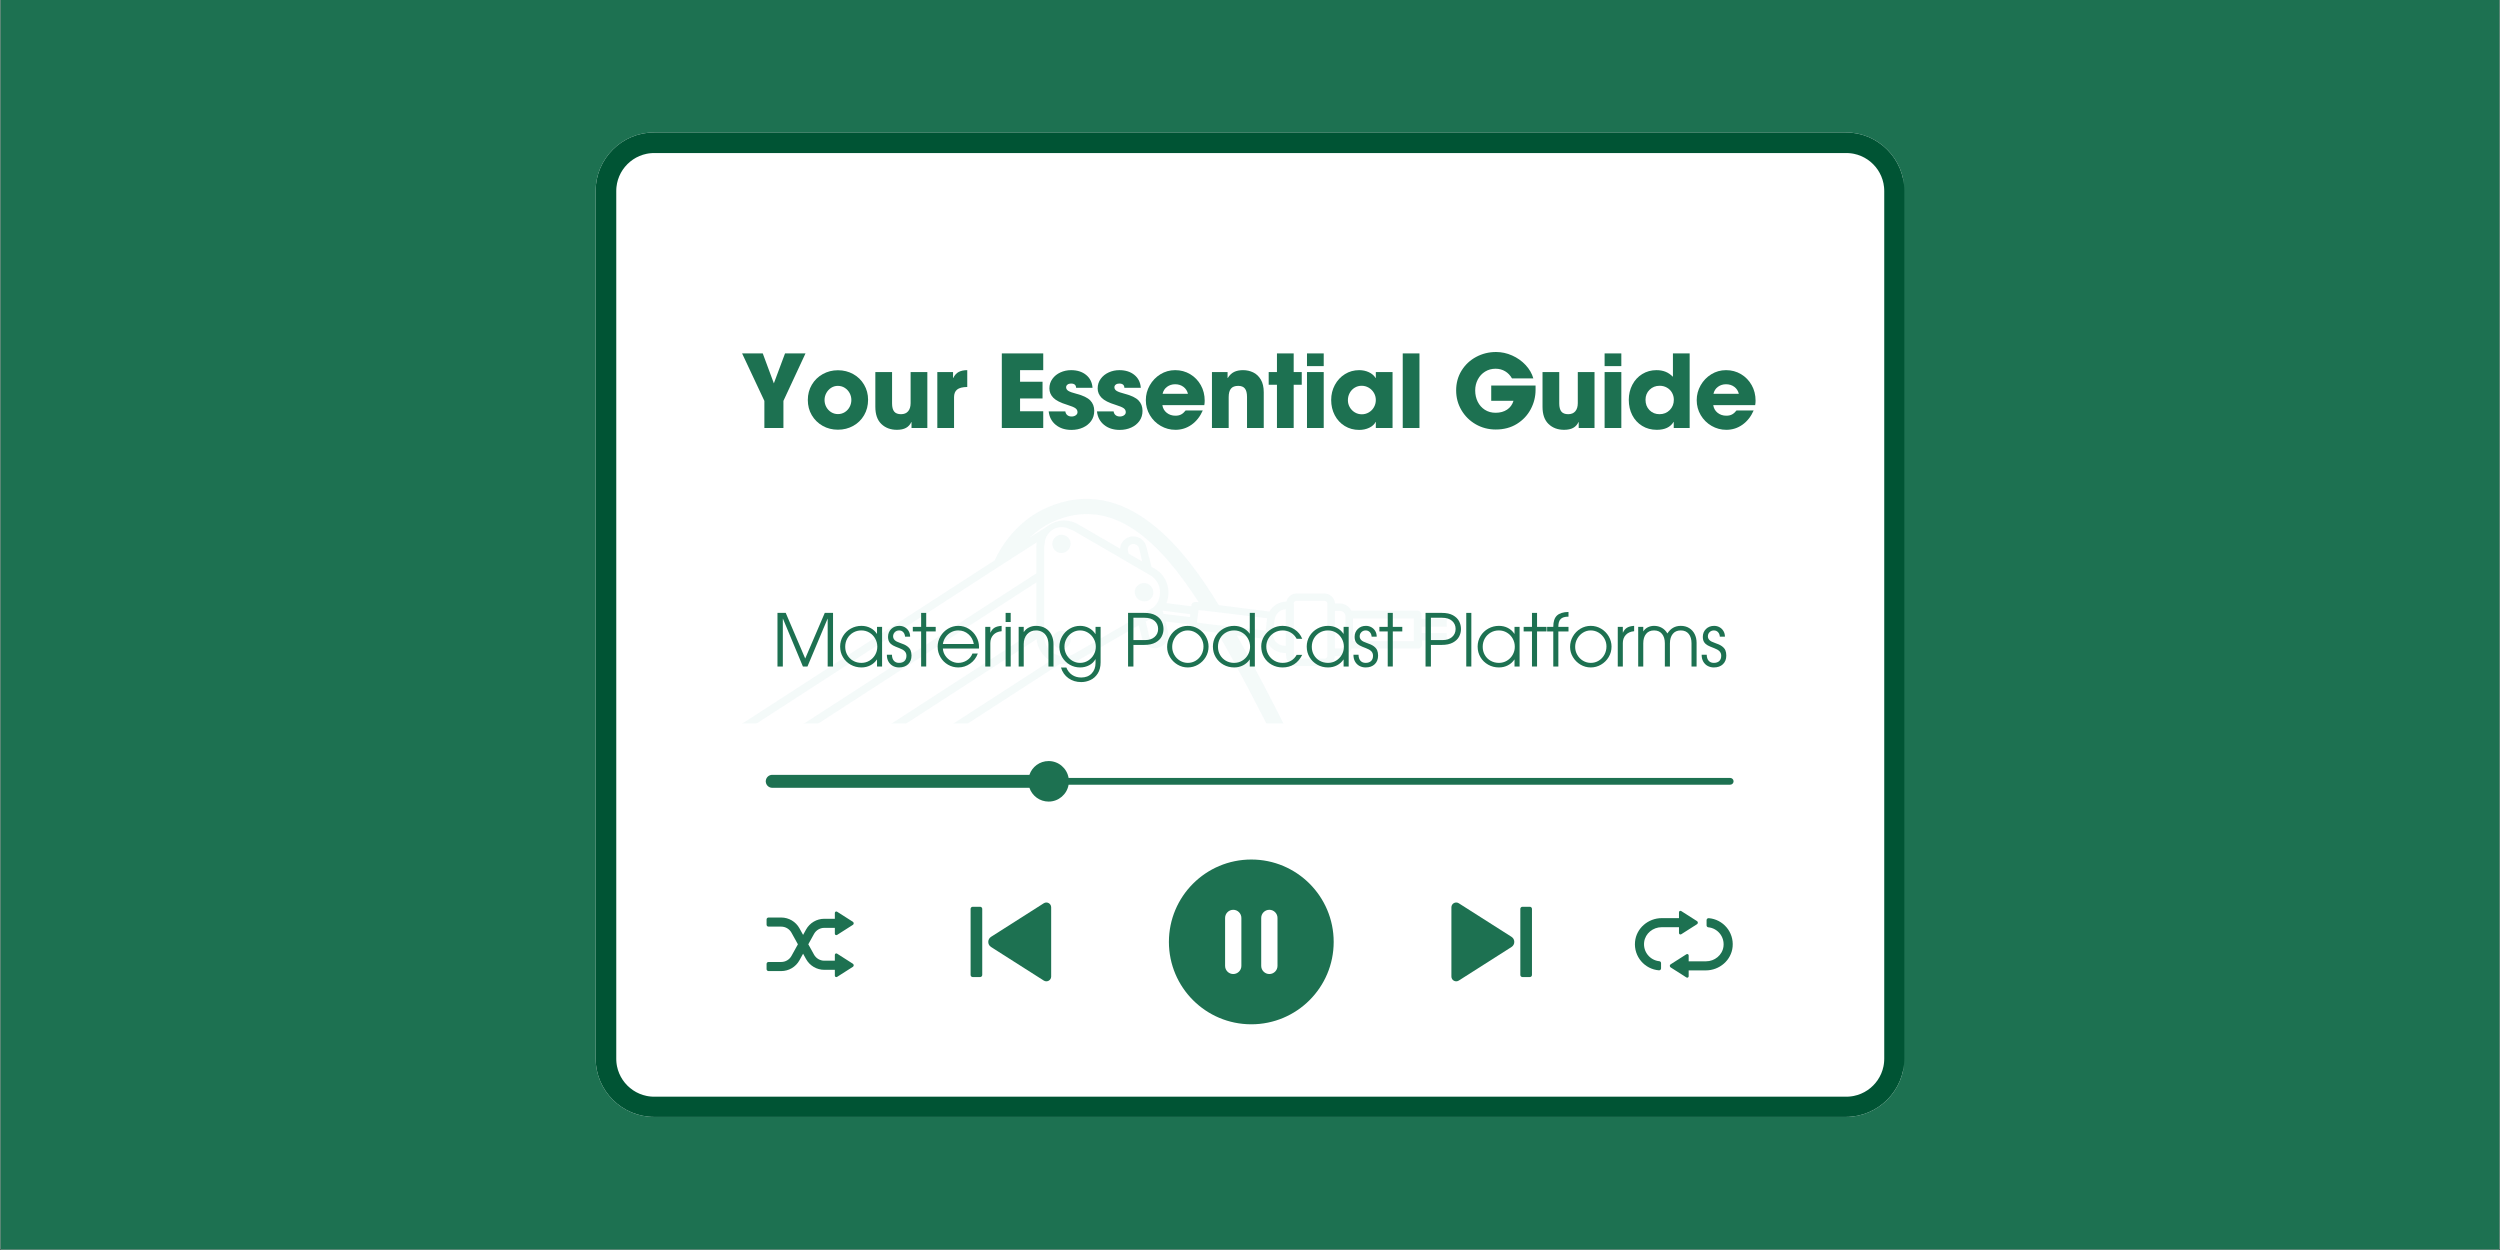 <?xml version="1.0" encoding="UTF-8"?>
<svg xmlns="http://www.w3.org/2000/svg" xmlns:xlink="http://www.w3.org/1999/xlink" width="6912" zoomAndPan="magnify" viewBox="0 0 5184 2592" height="3456" preserveAspectRatio="xMidYMid meet" version="1.0">
  <rect x="0" y="0" width="5184" height="2592" fill="#333333" stroke="none"/>
  <defs>
    <filter x="0%" y="0%" width="100%" height="100%" id="081fdcc941">
      <feColorMatrix values="0 0 0 0 1 0 0 0 0 1 0 0 0 0 1 0 0 0 1 0" color-interpolation-filters="sRGB"></feColorMatrix>
    </filter>
    <g></g>
    <clipPath id="da0495a27a">
      <path d="M 1235.129 274.605 L 3947 274.605 L 3947 2316.066 L 1235.129 2316.066 Z M 1235.129 274.605 " clip-rule="nonzero"></path>
    </clipPath>
    <clipPath id="c331b6220f">
      <path d="M 1356.582 274.605 L 3827.418 274.605 C 3894.492 274.605 3948.871 328.98 3948.871 396.059 L 3948.871 2194.613 C 3948.871 2261.688 3894.492 2316.066 3827.418 2316.066 L 1356.582 2316.066 C 1289.508 2316.066 1235.129 2261.688 1235.129 2194.613 L 1235.129 396.059 C 1235.129 328.98 1289.508 274.605 1356.582 274.605 Z M 1356.582 274.605 " clip-rule="nonzero"></path>
    </clipPath>
    <clipPath id="4d21eba3d9">
      <path d="M 1235.133 274.605 L 3949 274.605 L 3949 2316.066 L 1235.133 2316.066 Z M 1235.133 274.605 " clip-rule="nonzero"></path>
    </clipPath>
    <clipPath id="5f60149c65">
      <path d="M 1356.586 274.605 L 3827.406 274.605 C 3894.48 274.605 3948.859 328.98 3948.859 396.059 L 3948.859 2194.605 C 3948.859 2261.68 3894.48 2316.055 3827.406 2316.055 L 1356.586 2316.055 C 1289.508 2316.055 1235.133 2261.68 1235.133 2194.605 L 1235.133 396.059 C 1235.133 328.98 1289.508 274.605 1356.586 274.605 Z M 1356.586 274.605 " clip-rule="nonzero"></path>
    </clipPath>
    <mask id="ecd6ca16c4">
      <g filter="url(#081fdcc941)">
        <rect x="-518.4" width="6220.8" fill="#000000" y="-259.2" height="3110.4" fill-opacity="0.05"></rect>
      </g>
    </mask>
    <clipPath id="90242c8cc7">
      <path d="M 0.305 6.715 L 2312 6.715 L 2312 1449.906 L 0.305 1449.906 Z M 0.305 6.715 " clip-rule="nonzero"></path>
    </clipPath>
    <clipPath id="b5fa00d21f">
      <rect x="0" width="2319" y="0" height="1456"></rect>
    </clipPath>
    <clipPath id="1320745d37">
      <path d="M 1588.023 1578 L 3595 1578 L 3595 1663 L 1588.023 1663 Z M 1588.023 1578 " clip-rule="nonzero"></path>
    </clipPath>
  </defs>
  <path fill="#ffffff" d="M 1 0 L 5183 0 L 5183 2591 L 1 2591 Z M 1 0 " fill-opacity="1" fill-rule="nonzero"></path>
  <path fill="#1d7151" d="M 1 0 L 5183 0 L 5183 2591 L 1 2591 Z M 1 0 " fill-opacity="1" fill-rule="nonzero"></path>
  <g clip-path="url(#da0495a27a)">
    <g clip-path="url(#c331b6220f)">
      <path fill="#ffffff" d="M 1235.129 274.605 L 3946.445 274.605 L 3946.445 2316.066 L 1235.129 2316.066 Z M 1235.129 274.605 " fill-opacity="1" fill-rule="nonzero"></path>
    </g>
  </g>
  <g clip-path="url(#4d21eba3d9)">
    <g clip-path="url(#5f60149c65)">
      <path stroke-linecap="butt" transform="matrix(0.75, 0, 0, 0.75, 1235.132, 274.606)" fill="none" stroke-linejoin="miter" d="M 162.001 -0 L 3457.699 -0 C 3547.171 -0 3619.699 72.528 3619.699 162 L 3619.699 2560.987 C 3619.699 2650.454 3547.171 2722.982 3457.699 2722.982 L 162.001 2722.982 C 72.529 2722.982 0.001 2650.454 0.001 2560.987 L 0.001 162 C 0.001 72.528 72.529 -0 162.001 -0 Z M 162.001 -0 " stroke="#005434" stroke-width="114" stroke-opacity="1" stroke-miterlimit="4"></path>
    </g>
  </g>
  <g mask="url(#ecd6ca16c4)">
    <g transform="matrix(1, 0, 0, 1, 1283, 618)">
      <g clip-path="url(#b5fa00d21f)">
        <path fill="#148b89" d="M 922.016 491.359 C 920.809 491.359 919.602 490.758 918.395 490.758 C 913.566 490.758 909.344 492.566 905.723 495.586 C 901.496 499.207 899.082 504.035 899.082 510.07 C 899.082 520.332 907.531 528.781 917.793 528.781 C 920.809 528.781 923.223 528.176 925.641 526.969 C 931.07 524.555 935.297 519.727 936.504 513.691 C 937.105 512.484 937.105 511.277 937.105 509.465 C 937.105 501.016 931.07 493.172 922.016 491.359 Z M 922.016 491.359 " fill-opacity="1" fill-rule="nonzero"></path>
        <path fill="#148b89" d="M 1078.336 625.348 C 1079.543 625.949 1080.75 626.555 1081.957 627.156 C 1084.371 628.363 1086.785 628.969 1089.805 628.969 C 1092.219 628.969 1094.633 628.363 1097.047 627.762 C 1100.062 626.555 1102.477 624.141 1104.891 621.727 C 1107.305 618.707 1108.512 614.484 1108.512 610.258 C 1108.512 602.414 1103.684 595.773 1097.047 592.754 C 1094.633 591.547 1092.219 590.945 1089.199 590.945 C 1083.164 590.945 1077.73 593.961 1074.109 598.188 C 1071.695 601.207 1069.887 605.43 1069.887 609.656 C 1070.488 616.898 1073.508 622.328 1078.336 625.348 Z M 1078.336 625.348 " fill-opacity="1" fill-rule="nonzero"></path>
        <g clip-path="url(#90242c8cc7)">
          <path fill="#148b89" d="M 2304.137 665.18 L 2152.645 665.18 L 2152.645 423.16 L 2165.32 423.16 C 2169.547 423.16 2173.168 419.539 2173.168 415.312 L 2173.168 354.355 C 2174.375 304.863 2174.977 258.996 2176.184 213.125 C 2176.789 167.258 2177.996 121.387 2179.203 71.895 C 2179.805 47.754 2163.508 26.629 2139.367 21.199 C 2098.93 11.543 2058.492 6.715 2017.453 6.715 C 1977.617 6.715 1937.785 11.543 1899.156 21.199 C 1875.016 27.234 1858.719 47.754 1859.324 71.895 L 1864.754 354.355 L 1864.754 415.312 C 1864.754 419.539 1868.375 423.16 1872.602 423.16 L 1885.273 423.16 L 1885.273 665.18 L 1664.379 665.18 L 1664.379 656.129 C 1664.379 651.902 1660.758 648.281 1656.531 648.281 L 1518.922 648.281 C 1514.699 639.23 1505.043 633.191 1494.18 633.191 L 1485.125 633.191 C 1484.52 621.727 1474.863 612.672 1463.398 612.672 L 1405.457 612.672 C 1395.195 612.672 1386.746 619.914 1384.332 629.57 C 1369.848 629.57 1356.57 637.418 1349.328 650.094 L 1244.309 636.812 C 1180.336 531.797 1056.609 359.184 886.41 435.23 C 840.539 455.75 802.516 494.98 779.582 543.867 L 0.406 1047.828 L 0.406 1067.141 L 769.32 569.219 L 820.02 536.625 L 867.094 506.449 C 865.887 510.672 865.887 514.898 865.887 519.125 L 865.887 571.027 L 0.406 1130.516 L 0.406 1149.828 L 865.887 589.738 L 865.887 688.117 L 0.406 1248.207 L 0.406 1267.52 L 866.492 707.43 C 868.301 726.141 878.562 742.434 894.859 752.09 C 894.859 752.09 895.461 752.09 895.461 752.09 L 0.406 1330.891 L 0.406 1350.203 L 914.773 758.73 C 917.793 759.332 920.809 759.332 923.227 759.332 C 932.883 759.332 943.141 756.918 952.195 751.488 L 1078.336 678.457 L 1084.977 705.016 C 1087.992 717.688 1099.461 726.141 1112.133 726.141 C 1114.547 726.141 1116.359 726.141 1118.773 724.934 C 1126.016 723.121 1132.051 718.895 1135.672 712.258 C 1139.293 705.617 1140.5 698.375 1138.691 691.133 L 1133.863 670.613 L 1182.75 676.648 L 1182.75 678.457 C 1182.145 682.684 1185.164 686.91 1189.387 687.512 L 1241.895 694.152 C 1285.352 768.992 1325.789 848.055 1364.418 924.707 C 1410.891 1016.445 1458.57 1110.598 1512.887 1199.922 C 1589.539 1324.855 1684.297 1406.938 1787.5 1438.926 C 1811.645 1446.168 1835.18 1449.789 1858.117 1449.789 C 1885.277 1449.789 1910.625 1444.961 1933.559 1434.699 C 1984.859 1411.766 2022.281 1359.859 2032.539 1302.523 C 2043.406 1298.902 2050.648 1289.246 2050.648 1277.176 L 2050.648 1242.773 C 2062.113 1237.945 2069.961 1226.477 2069.961 1213.199 L 2069.961 1134.738 C 2069.961 1119.652 2059.098 1106.371 2044.613 1103.355 L 2044.613 1089.473 L 2079.012 1089.473 C 2083.238 1089.473 2086.859 1085.852 2086.859 1081.629 L 2086.859 1038.773 L 2098.328 1038.773 C 2117.641 1038.773 2135.145 1027.309 2143.594 1009.805 L 2158.078 979.023 C 2158.078 979.023 2158.078 979.023 2158.078 978.422 C 2158.078 977.816 2158.68 977.215 2158.68 977.215 C 2158.68 976.609 2158.68 976.008 2158.68 976.008 L 2158.68 974.801 L 2152.645 908.41 L 2152.645 711.652 L 2304.137 711.652 C 2308.359 711.652 2311.98 708.031 2311.98 703.809 L 2311.98 674.234 C 2311.98 668.801 2308.359 665.18 2304.137 665.18 Z M 1881.051 407.469 L 1881.051 362.805 L 2156.871 362.805 L 2156.871 407.469 Z M 2136.352 423.16 L 2136.352 665.18 L 1902.176 665.18 L 1902.176 423.16 Z M 1522.543 664.578 L 1648.688 664.578 L 1648.688 711.652 L 1522.543 711.652 Z M 1485.125 648.887 L 1495.387 648.887 C 1502.023 648.887 1506.852 653.715 1506.852 660.352 L 1506.852 715.273 C 1506.852 721.914 1501.422 726.742 1495.387 726.742 L 1485.125 726.742 Z M 1399.422 633.797 C 1399.422 632.59 1400.023 631.383 1400.629 630.176 C 1401.836 628.969 1403.043 627.762 1405.457 627.762 L 1463.398 627.762 C 1466.414 627.762 1469.434 630.176 1469.434 633.797 L 1469.434 741.832 C 1469.434 744.848 1467.02 747.867 1463.398 747.867 L 1405.457 747.867 C 1402.438 747.867 1400.023 745.453 1400.023 741.832 L 1400.023 633.797 Z M 1356.57 692.945 L 1360.191 666.387 C 1362 654.316 1371.66 645.867 1383.125 645.266 L 1383.125 721.312 L 1377.695 720.707 C 1371.055 720.105 1365.02 716.48 1361.398 711.652 C 1357.777 706.223 1355.965 699.582 1356.57 692.945 Z M 1088.598 654.316 L 1074.109 662.766 L 1071.695 663.973 L 962.457 727.348 L 944.348 737.605 C 938.312 741.227 932.277 743.039 925.641 743.039 C 920.809 743.039 915.98 743.039 911.758 741.227 C 908.738 740.02 905.723 738.812 903.309 737.605 C 893.652 732.176 887.012 723.727 883.996 713.465 C 882.789 709.844 882.184 705.617 882.184 701.996 L 882.184 518.52 C 882.184 514.898 882.789 511.277 883.391 507.656 C 883.996 502.223 885.203 496.793 888.219 492.566 C 893.047 484.117 901.496 477.477 911.758 475.668 C 913.566 475.062 915.98 475.062 918.395 475.062 C 923.828 475.062 929.262 476.27 933.484 478.688 C 937.105 479.895 940.727 481.102 943.746 482.91 L 1042.727 540.246 L 1062.039 551.715 L 1090.406 568.012 L 1101.875 574.648 C 1104.891 576.461 1107.91 578.27 1109.719 580.684 C 1112.738 583.703 1115.152 586.719 1116.961 589.738 C 1120.582 595.773 1122.395 603.016 1122.395 610.258 C 1122.395 614.484 1121.789 618.707 1120.582 622.934 C 1119.98 625.348 1118.773 628.363 1117.566 630.777 C 1115.152 634.398 1112.738 638.02 1109.117 641.039 C 1107.305 642.246 1105.496 644.059 1103.684 644.66 C 1103.082 645.266 1102.477 645.266 1101.875 645.867 L 1094.027 650.094 Z M 1057.211 515.5 C 1059.023 513.086 1061.438 510.672 1064.453 510.07 C 1065.059 510.07 1066.266 510.07 1067.473 510.07 C 1072.902 510.07 1077.73 513.691 1078.938 519.125 L 1085.578 546.281 L 1057.211 529.988 L 1056.004 525.16 C 1055.402 521.539 1055.402 518.52 1057.211 515.5 Z M 1121.789 705.016 C 1119.98 707.43 1117.566 709.844 1114.547 710.445 C 1107.91 712.258 1101.875 708.031 1100.062 701.996 L 1092.82 670.613 L 1098.855 666.992 L 1116.961 669.406 L 1123.602 695.961 C 1124.207 698.98 1123.602 701.996 1121.789 705.016 Z M 1184.559 661.559 L 1129.637 654.922 L 1127.828 648.281 L 1185.164 655.523 Z M 1190.594 631.984 C 1188.785 633.191 1187.578 635.004 1187.578 637.418 L 1187.578 639.23 L 1135.672 632.59 C 1138.691 625.949 1139.898 618.105 1139.898 610.258 C 1139.898 589.738 1129.035 571.027 1110.926 560.77 L 1104.891 557.75 L 1094.027 515.5 C 1090.406 500.414 1075.316 491.359 1060.23 494.98 C 1052.988 496.793 1046.953 501.621 1043.328 507.656 C 1040.914 511.277 1039.707 515.5 1039.707 519.727 L 952.195 469.027 C 935.297 459.371 915.98 458.77 898.48 467.219 C 897.875 467.219 897.273 467.82 897.273 467.82 C 896.668 468.426 895.461 468.426 894.859 469.027 C 891.84 470.84 889.426 472.648 887.012 474.461 L 852.008 496.793 C 866.492 483.516 882.184 472.047 899.688 464.199 C 1025.223 407.469 1122.996 507.656 1202.664 630.777 L 1196.027 630.176 C 1194.215 630.176 1191.801 630.777 1190.594 631.984 Z M 1231.637 677.25 L 1199.043 673.027 L 1199.043 671.82 C 1199.043 671.82 1199.043 671.82 1199.043 671.215 L 1202.062 648.887 C 1202.062 648.281 1202.062 648.281 1202.062 647.68 L 1202.062 647.074 L 1214.133 648.281 L 1255.176 653.109 L 1344.5 663.973 L 1341.48 689.926 L 1272.074 681.477 Z M 1920.281 1405.73 C 1885.277 1421.422 1841.82 1422.629 1797.156 1408.75 C 1676.449 1371.328 1590.746 1265.707 1540.047 1183.625 C 1486.332 1095.508 1438.652 1001.961 1392.781 910.824 C 1357.777 840.812 1320.961 768.992 1281.73 699.582 L 1342.086 706.824 C 1343.293 711.652 1345.707 716.48 1349.328 720.707 C 1355.965 729.156 1365.625 734.59 1376.488 735.797 L 1383.73 736.398 L 1383.73 741.227 C 1383.73 753.297 1393.387 762.957 1405.457 762.957 L 1463.398 762.957 C 1474.863 762.957 1484.523 753.902 1485.125 742.434 L 1495.387 742.434 C 1506.25 742.434 1515.906 736.398 1520.129 726.742 L 1657.738 726.742 C 1661.965 726.742 1665.586 723.121 1665.586 718.898 L 1665.586 709.844 L 1886.484 709.844 L 1886.484 907.805 L 1880.445 973.594 C 1880.445 974.195 1880.445 974.801 1880.445 975.402 C 1880.445 976.609 1880.445 977.816 1881.051 978.422 L 1881.656 979.629 L 1895.535 1009.805 C 1903.383 1027.309 1921.488 1038.773 1940.801 1038.773 L 1952.27 1038.773 L 1952.27 1082.23 C 1952.27 1086.457 1955.891 1090.078 1960.113 1090.078 L 1994.516 1090.078 L 1994.516 1103.957 C 1980.031 1106.977 1969.168 1120.254 1969.168 1135.344 L 1969.168 1213.805 C 1969.168 1227.082 1977.016 1237.945 1988.48 1243.379 L 1988.48 1277.777 C 1988.48 1287.438 1993.914 1295.887 2001.156 1300.715 C 1990.895 1346.582 1960.719 1387.625 1920.281 1405.73 Z M 2034.352 1277.777 C 2034.352 1283.816 2029.523 1288.039 2024.09 1288.039 L 2013.227 1288.039 C 2007.797 1288.039 2002.965 1283.211 2002.965 1277.777 L 2002.965 1246.395 L 2034.352 1246.395 Z M 2053.664 1135.945 L 2053.664 1214.406 C 2053.664 1223.461 2046.422 1230.703 2037.367 1230.703 L 2000.551 1230.703 C 1991.5 1230.703 1984.258 1223.461 1984.258 1214.406 L 1984.258 1135.945 C 1984.258 1126.895 1991.5 1119.652 2000.551 1119.652 L 2037.367 1119.652 C 2046.422 1119.648 2053.664 1126.895 2053.664 1135.945 Z M 2009.605 1103.957 L 2009.605 1090.68 L 2028.316 1090.68 L 2028.316 1103.957 Z M 2071.168 1074.383 L 1967.355 1074.383 L 1967.355 1038.773 L 2071.168 1038.773 Z M 2129.109 1003.168 C 2123.676 1015.238 2111.605 1022.48 2098.93 1022.48 L 1940.199 1022.48 C 1926.922 1022.48 1914.848 1014.633 1909.418 1003.168 L 1900.363 983.852 L 2138.16 983.852 Z M 1896.742 967.559 L 1901.57 916.254 L 2136.953 916.254 L 2141.781 967.559 Z M 1902.176 900.562 L 1902.176 711.051 L 2136.352 711.051 L 2136.352 900.562 Z M 2295.688 694.754 L 1664.98 694.754 L 1664.98 681.477 L 2295.688 681.477 Z M 2295.688 694.754 " fill-opacity="1" fill-rule="nonzero"></path>
        </g>
        <path fill="#148b89" d="M 926.242 691.738 C 923.828 690.531 921.414 689.926 918.395 689.926 C 908.137 689.926 899.688 698.375 899.688 708.637 C 899.688 718.895 908.137 727.348 918.395 727.348 C 928.656 727.348 937.105 718.895 937.105 708.637 C 937.105 701.395 932.883 694.754 926.242 691.738 Z M 926.242 691.738 " fill-opacity="1" fill-rule="nonzero"></path>
      </g>
    </g>
  </g>
  <g clip-path="url(#1320745d37)">
    <path fill="#1d7151" d="M 3587.668 1613.113 L 2215.832 1613.113 C 2212.48 1593.258 2195.219 1578.117 2174.418 1578.117 C 2155.879 1578.117 2140.219 1590.098 2134.605 1606.699 L 1601.277 1606.699 C 1594.344 1606.699 1588.684 1611.984 1587.977 1618.727 C 1587.883 1619.199 1587.836 1619.672 1587.836 1620.145 C 1587.836 1620.613 1587.883 1621.086 1587.977 1621.559 C 1588.684 1628.305 1594.344 1633.586 1601.277 1633.586 L 2134.605 1633.586 C 2140.219 1650.188 2155.926 1662.172 2174.418 1662.172 C 2195.219 1662.172 2212.48 1647.027 2215.832 1627.172 L 3587.668 1627.172 C 3591.586 1627.172 3594.746 1624.012 3594.746 1620.098 C 3594.746 1616.324 3591.586 1613.113 3587.668 1613.113 Z M 3587.668 1613.113 " fill-opacity="1" fill-rule="nonzero"></path>
  </g>
  <path fill="#1d7151" d="M 2055.082 1963.715 L 2164.371 2033.289 C 2171.02 2037.535 2179.699 2032.77 2179.699 2024.895 L 2179.699 1881.406 C 2179.699 1873.531 2171.02 1868.766 2164.371 1873.012 L 2055.082 1942.586 C 2047.348 1947.488 2047.348 1958.809 2055.082 1963.715 Z M 2055.082 1963.715 " fill-opacity="1" fill-rule="nonzero"></path>
  <path fill="#1d7151" d="M 2032.395 2026.023 L 2017.016 2026.023 C 2014.613 2026.023 2012.629 2024.043 2012.629 2021.637 L 2012.629 1884.66 C 2012.629 1882.258 2014.613 1880.277 2017.016 1880.277 L 2032.395 1880.277 C 2034.801 1880.277 2036.781 1882.258 2036.781 1884.66 L 2036.781 2021.637 C 2036.781 2024.043 2034.801 2026.023 2032.395 2026.023 Z M 2032.395 2026.023 " fill-opacity="1" fill-rule="nonzero"></path>
  <path fill="#1d7151" d="M 3134.242 1942.586 L 3024.953 1873.012 C 3018.301 1868.766 3009.625 1873.531 3009.625 1881.406 L 3009.625 2024.895 C 3009.625 2032.77 3018.301 2037.535 3024.953 2033.289 L 3134.242 1963.715 C 3141.977 1958.809 3141.977 1947.488 3134.242 1942.586 Z M 3134.242 1942.586 " fill-opacity="1" fill-rule="nonzero"></path>
  <path fill="#1d7151" d="M 3156.93 1880.277 L 3172.309 1880.277 C 3174.711 1880.277 3176.691 1882.258 3176.691 1884.66 L 3176.691 2021.637 C 3176.691 2024.043 3174.711 2026.023 3172.309 2026.023 L 3156.93 2026.023 C 3154.523 2026.023 3152.543 2024.043 3152.543 2021.637 L 3152.543 1884.66 C 3152.543 1882.258 3154.523 1880.277 3156.93 1880.277 Z M 3156.93 1880.277 " fill-opacity="1" fill-rule="nonzero"></path>
  <path fill="#1d7151" d="M 2594.684 1782.309 C 2500.301 1782.309 2423.844 1858.812 2423.844 1953.148 C 2423.844 2047.535 2500.348 2123.992 2594.684 2123.992 C 2689.07 2123.992 2765.527 2047.488 2765.527 1953.148 C 2765.527 1858.812 2689.023 1782.309 2594.684 1782.309 Z M 2574.121 2002.867 C 2574.121 2012.156 2566.527 2019.75 2557.234 2019.75 C 2547.941 2019.75 2540.348 2012.156 2540.348 2002.867 L 2540.348 1903.434 C 2540.348 1894.145 2547.941 1886.551 2557.234 1886.551 C 2566.527 1886.551 2574.121 1894.145 2574.121 1903.434 Z M 2649.023 2002.867 C 2649.023 2012.156 2641.43 2019.75 2632.137 2019.75 C 2622.844 2019.75 2615.25 2012.156 2615.25 2002.867 L 2615.25 1903.434 C 2615.25 1894.145 2622.797 1886.551 2632.137 1886.551 C 2641.43 1886.551 2649.023 1894.145 2649.023 1903.434 Z M 2649.023 2002.867 " fill-opacity="1" fill-rule="nonzero"></path>
  <path fill="#1d7151" d="M 3445.645 1922.633 L 3481.539 1922.633 L 3481.539 1934.754 C 3481.539 1937.113 3484.137 1938.527 3486.164 1937.301 L 3518.945 1916.406 C 3521.258 1914.945 3521.258 1911.547 3518.945 1910.039 L 3486.164 1889.145 C 3484.184 1887.871 3481.539 1889.285 3481.539 1891.691 L 3481.539 1903.812 L 3445.977 1903.812 C 3417.77 1903.812 3393.055 1924.707 3390.41 1952.82 C 3387.535 1983.527 3410.41 2009.707 3439.938 2012.062 C 3442.297 2012.254 3444.371 2010.461 3444.371 2008.055 L 3444.371 1997.16 C 3444.371 1995.176 3442.91 1993.387 3440.93 1993.195 C 3421.543 1991.309 3406.73 1973.715 3409.328 1953.34 C 3411.637 1935.508 3427.676 1922.633 3445.645 1922.633 Z M 3445.645 1922.633 " fill-opacity="1" fill-rule="nonzero"></path>
  <path fill="#1d7151" d="M 3538.758 1907.965 L 3538.758 1918.859 C 3538.758 1920.84 3540.219 1922.633 3542.199 1922.82 C 3561.586 1924.707 3576.395 1942.301 3573.801 1962.68 C 3571.539 1980.508 3555.5 1993.383 3537.531 1993.383 L 3501.633 1993.383 L 3501.633 1981.262 C 3501.633 1978.902 3499.039 1977.488 3497.012 1978.715 L 3464.23 1999.609 C 3461.918 2001.074 3461.918 2004.469 3464.23 2005.98 L 3497.012 2026.875 C 3498.992 2028.148 3501.633 2026.734 3501.633 2024.328 L 3501.633 2012.203 L 3537.199 2012.203 C 3565.406 2012.203 3590.121 1991.309 3592.762 1963.195 C 3595.641 1932.492 3572.766 1906.312 3543.238 1903.906 C 3540.832 1903.766 3538.758 1905.559 3538.758 1907.965 Z M 3538.758 1907.965 " fill-opacity="1" fill-rule="nonzero"></path>
  <path fill="#1d7151" d="M 1735.754 1977.441 C 1733.773 1976.168 1731.133 1977.582 1731.133 1979.988 L 1731.133 1992.109 L 1709.246 1992.109 C 1700.426 1992.109 1692.266 1987.301 1687.973 1979.566 L 1676.086 1958.055 L 1687.973 1936.547 C 1692.266 1928.812 1700.379 1924 1709.246 1924 L 1731.133 1924 L 1731.133 1936.121 C 1731.133 1938.48 1733.727 1939.895 1735.754 1938.668 L 1768.535 1917.773 C 1770.848 1916.312 1770.848 1912.918 1768.535 1911.406 L 1735.754 1890.512 C 1733.773 1889.238 1731.133 1890.652 1731.133 1893.059 L 1731.133 1905.18 L 1709.246 1905.18 C 1693.539 1905.18 1679.059 1913.719 1671.465 1927.445 L 1665.285 1938.621 L 1657.691 1924.848 C 1650.098 1911.125 1635.617 1902.586 1619.91 1902.586 L 1593.59 1902.586 C 1591.371 1902.586 1589.578 1904.379 1589.578 1906.594 L 1589.578 1917.445 C 1589.578 1919.66 1591.371 1921.453 1593.59 1921.453 L 1619.91 1921.453 C 1628.73 1921.453 1636.891 1926.266 1641.18 1934 L 1654.531 1958.102 L 1641.18 1982.207 C 1636.891 1989.941 1628.777 1994.754 1619.91 1994.754 L 1593.59 1994.754 C 1591.371 1994.754 1589.578 1996.547 1589.578 1998.762 L 1589.578 2009.609 C 1589.578 2011.828 1591.371 2013.621 1593.59 2013.621 L 1619.91 2013.621 C 1635.617 2013.621 1650.098 2005.082 1657.691 1991.355 L 1665.285 1977.582 L 1671.465 1988.762 C 1679.059 2002.488 1693.539 2011.027 1709.246 2011.027 L 1731.133 2011.027 L 1731.133 2023.148 C 1731.133 2025.508 1733.727 2026.922 1735.754 2025.695 L 1768.535 2004.801 C 1770.848 2003.336 1770.848 1999.941 1768.535 1998.434 Z M 1735.754 1977.441 " fill-opacity="1" fill-rule="nonzero"></path>
  <g fill="#1d7151" fill-opacity="1">
    <g transform="translate(1536.945, 887.493)">
      <g>
        <path d="M 1.875 -154.656 L 44.719 -154.656 L 67.719 -92.578 L 90.906 -154.656 L 133.328 -154.656 L 87.562 -56.219 L 87.562 0 L 48.062 0 L 48.062 -56.219 Z M 1.875 -154.656 "></path>
      </g>
    </g>
  </g>
  <g fill="#1d7151" fill-opacity="1">
    <g transform="translate(1667.977, 887.493)">
      <g>
        <path d="M 69.594 3.547 C 57.883 3.547 47.289 0.863 37.812 -4.5 C 28.344 -9.863 20.859 -17.211 15.359 -26.547 C 9.859 -35.879 7.109 -46.395 7.109 -58.094 C 7.109 -69.801 9.895 -80.352 15.469 -89.75 C 21.039 -99.156 28.598 -106.504 38.141 -111.797 C 47.68 -117.098 58.164 -119.75 69.594 -119.75 C 81.156 -119.75 91.707 -117.098 101.25 -111.797 C 110.789 -106.504 118.312 -99.156 123.812 -89.75 C 129.32 -80.352 132.078 -69.941 132.078 -58.516 C 132.078 -46.672 129.32 -36.008 123.812 -26.531 C 118.312 -17.062 110.789 -9.68 101.25 -4.391 C 91.707 0.898 81.156 3.547 69.594 3.547 Z M 97.391 -58.094 C 97.391 -63.25 96.172 -68.055 93.734 -72.516 C 91.297 -76.973 87.953 -80.562 83.703 -83.281 C 79.453 -86 74.68 -87.359 69.391 -87.359 C 64.367 -87.359 59.77 -86.035 55.594 -83.391 C 51.414 -80.742 48.07 -77.156 45.562 -72.625 C 43.051 -68.094 41.797 -63.25 41.797 -58.094 C 41.797 -52.801 43.016 -47.926 45.453 -43.469 C 47.891 -39.008 51.234 -35.457 55.484 -32.812 C 59.734 -30.164 64.438 -28.844 69.594 -28.844 C 74.883 -28.844 79.656 -30.195 83.906 -32.906 C 88.156 -35.625 91.461 -39.211 93.828 -43.672 C 96.203 -48.129 97.391 -52.938 97.391 -58.094 Z M 97.391 -58.094 "></path>
      </g>
    </g>
  </g>
  <g fill="#1d7151" fill-opacity="1">
    <g transform="translate(1802.979, 887.493)">
      <g>
        <path d="M 86.734 -12.328 C 84.223 -6.898 80.531 -2.859 75.656 -0.203 C 70.781 2.441 64.508 3.766 56.844 3.766 C 43.75 3.766 33.02 -0.238 24.656 -8.25 C 16.301 -16.258 12.125 -28.141 12.125 -43.891 L 12.125 -115.984 L 46.812 -115.984 L 46.812 -51 C 46.812 -43.332 48.273 -37.688 51.203 -34.062 C 54.129 -30.438 58.863 -28.625 65.406 -28.625 C 71.82 -28.625 76.734 -30.645 80.141 -34.688 C 83.555 -38.727 85.266 -44.375 85.266 -51.625 L 85.266 -115.984 L 119.953 -115.984 L 119.953 0 L 87.141 0 L 87.141 -12.328 Z M 86.734 -12.328 "></path>
      </g>
    </g>
  </g>
  <g fill="#1d7151" fill-opacity="1">
    <g transform="translate(1931.293, 887.493)">
      <g>
        <path d="M 44.938 -115.984 L 44.938 -103.656 L 45.344 -103.656 C 48.27 -109.645 52.102 -113.859 56.844 -116.297 C 61.582 -118.734 67.438 -119.953 74.406 -119.953 L 74.406 -85.062 C 64.508 -84.914 57.469 -83.102 53.281 -79.625 C 49.102 -76.145 47.016 -70.922 47.016 -63.953 L 47.016 0 L 12.328 0 L 12.328 -115.984 Z M 44.938 -115.984 "></path>
      </g>
    </g>
  </g>
  <g fill="#1d7151" fill-opacity="1">
    <g transform="translate(2002.974, 887.493)">
      <g></g>
    </g>
  </g>
  <g fill="#1d7151" fill-opacity="1">
    <g transform="translate(2063.369, 887.493)">
      <g>
        <path d="M 99.891 -154.656 L 99.891 -119.953 L 51.828 -119.953 L 51.828 -95.922 L 98.438 -95.922 L 98.438 -61.234 L 51.828 -61.234 L 51.828 -34.688 L 99.891 -34.688 L 99.891 0 L 14 0 L 14 -154.656 Z M 99.891 -154.656 "></path>
      </g>
    </g>
  </g>
  <g fill="#1d7151" fill-opacity="1">
    <g transform="translate(2169.532, 887.493)">
      <g>
        <path d="M 51.203 -92.156 C 48.273 -92.156 45.867 -91.426 43.984 -89.969 C 42.109 -88.508 41.172 -86.664 41.172 -84.438 C 41.172 -81.363 42.738 -78.852 45.875 -76.906 C 49.008 -74.957 54.688 -72.938 62.906 -70.844 C 76.281 -67.363 85.719 -62.801 91.219 -57.156 C 96.727 -51.508 99.484 -44.301 99.484 -35.531 C 99.484 -27.582 97.391 -20.648 93.203 -14.734 C 89.023 -8.816 83.348 -4.219 76.172 -0.938 C 68.992 2.332 61.02 3.969 52.25 3.969 C 39.156 3.969 28.32 0.488 19.75 -6.469 C 11.176 -13.438 6.266 -22.773 5.016 -34.484 L 39.5 -34.484 C 40.051 -31.004 41.477 -28.359 43.781 -26.547 C 46.082 -24.734 49.047 -23.828 52.672 -23.828 C 55.867 -23.828 58.688 -24.66 61.125 -26.328 C 63.562 -28.004 64.781 -30.164 64.781 -32.812 C 64.781 -36.156 63.352 -38.867 60.5 -40.953 C 57.645 -43.047 51.969 -45.414 43.469 -48.062 C 29.676 -52.25 20.062 -57.129 14.625 -62.703 C 9.195 -68.273 6.484 -74.75 6.484 -82.125 C 6.484 -89.508 8.57 -96.094 12.75 -101.875 C 16.926 -107.656 22.461 -112.113 29.359 -115.25 C 36.254 -118.383 43.602 -119.953 51.406 -119.953 C 64.082 -119.953 74.461 -116.676 82.547 -110.125 C 90.629 -103.582 95.086 -94.672 95.922 -83.391 L 61.859 -83.391 C 61.723 -89.234 58.172 -92.156 51.203 -92.156 Z M 51.203 -92.156 "></path>
      </g>
    </g>
  </g>
  <g fill="#1d7151" fill-opacity="1">
    <g transform="translate(2269.634, 887.493)">
      <g>
        <path d="M 51.203 -92.156 C 48.273 -92.156 45.867 -91.426 43.984 -89.969 C 42.109 -88.508 41.172 -86.664 41.172 -84.438 C 41.172 -81.363 42.738 -78.852 45.875 -76.906 C 49.008 -74.957 54.688 -72.938 62.906 -70.844 C 76.281 -67.363 85.719 -62.801 91.219 -57.156 C 96.727 -51.508 99.484 -44.301 99.484 -35.531 C 99.484 -27.582 97.391 -20.648 93.203 -14.734 C 89.023 -8.816 83.348 -4.219 76.172 -0.938 C 68.992 2.332 61.02 3.969 52.25 3.969 C 39.156 3.969 28.32 0.488 19.75 -6.469 C 11.176 -13.438 6.266 -22.773 5.016 -34.484 L 39.5 -34.484 C 40.051 -31.004 41.477 -28.359 43.781 -26.547 C 46.082 -24.734 49.047 -23.828 52.672 -23.828 C 55.867 -23.828 58.688 -24.66 61.125 -26.328 C 63.562 -28.004 64.781 -30.164 64.781 -32.812 C 64.781 -36.156 63.352 -38.867 60.5 -40.953 C 57.645 -43.047 51.969 -45.414 43.469 -48.062 C 29.676 -52.25 20.062 -57.129 14.625 -62.703 C 9.195 -68.273 6.484 -74.75 6.484 -82.125 C 6.484 -89.508 8.57 -96.094 12.75 -101.875 C 16.926 -107.656 22.461 -112.113 29.359 -115.25 C 36.254 -118.383 43.602 -119.953 51.406 -119.953 C 64.082 -119.953 74.461 -116.676 82.547 -110.125 C 90.629 -103.582 95.086 -94.672 95.922 -83.391 L 61.859 -83.391 C 61.723 -89.234 58.172 -92.156 51.203 -92.156 Z M 51.203 -92.156 "></path>
      </g>
    </g>
  </g>
  <g fill="#1d7151" fill-opacity="1">
    <g transform="translate(2369.736, 887.493)">
      <g>
        <path d="M 67.719 -25.5 C 72.312 -25.5 76.242 -26.367 79.516 -28.109 C 82.797 -29.848 85.895 -32.598 88.812 -36.359 L 124.344 -36.359 C 118.77 -23.68 111.004 -13.82 101.047 -6.781 C 91.086 0.25 79.977 3.766 67.719 3.766 C 56.707 3.766 46.5 1.047 37.094 -4.391 C 27.688 -9.828 20.195 -17.242 14.625 -26.641 C 9.051 -36.047 6.266 -46.395 6.266 -57.688 C 6.266 -68.688 8.984 -78.957 14.422 -88.5 C 19.859 -98.051 27.207 -105.68 36.469 -111.391 C 45.727 -117.098 55.93 -119.953 67.078 -119.953 C 78.504 -119.953 88.883 -117.164 98.219 -111.594 C 107.551 -106.02 114.898 -98.426 120.266 -88.812 C 125.629 -79.207 128.312 -68.484 128.312 -56.641 C 128.312 -53.297 128.035 -50.227 127.484 -47.438 L 40.547 -47.438 C 41.516 -40.895 44.504 -35.602 49.516 -31.562 C 54.535 -27.52 60.602 -25.5 67.719 -25.5 Z M 67.078 -90.703 C 60.672 -90.703 55.062 -88.926 50.25 -85.375 C 45.445 -81.82 42.352 -76.977 40.969 -70.844 L 93.625 -70.844 C 92.227 -76.832 89.125 -81.641 84.312 -85.266 C 79.508 -88.891 73.766 -90.703 67.078 -90.703 Z M 67.078 -90.703 "></path>
      </g>
    </g>
  </g>
  <g fill="#1d7151" fill-opacity="1">
    <g transform="translate(2500.558, 887.493)">
      <g>
        <path d="M 67.078 -87.359 C 60.117 -87.359 55.07 -85.441 51.938 -81.609 C 48.801 -77.773 47.234 -71.891 47.234 -63.953 L 47.234 0 L 12.547 0 L 12.547 -115.984 L 44.938 -115.984 L 44.938 -103.656 L 45.344 -103.656 C 48.969 -109.508 53.32 -113.688 58.406 -116.188 C 63.5 -118.695 69.664 -119.953 76.906 -119.953 C 84.426 -119.953 91.426 -118.422 97.906 -115.359 C 104.383 -112.297 109.676 -107.348 113.781 -100.516 C 117.895 -93.691 119.953 -84.848 119.953 -73.984 L 119.953 0 L 85.266 0 L 85.266 -64.375 C 85.266 -72.312 83.801 -78.125 80.875 -81.812 C 77.945 -85.508 73.348 -87.359 67.078 -87.359 Z M 67.078 -87.359 "></path>
      </g>
    </g>
  </g>
  <g fill="#1d7151" fill-opacity="1">
    <g transform="translate(2628.455, 887.493)">
      <g>
        <path d="M 2.297 -89.656 L 2.297 -115.984 L 19.438 -115.984 L 19.438 -154.656 L 54.125 -154.656 L 54.125 -115.984 L 70.844 -115.984 L 70.844 -89.656 L 54.125 -89.656 L 54.125 0 L 19.438 0 L 19.438 -89.656 Z M 2.297 -89.656 "></path>
      </g>
    </g>
  </g>
  <g fill="#1d7151" fill-opacity="1">
    <g transform="translate(2697.627, 887.493)">
      <g>
        <path d="M 47.234 -154.656 L 47.234 -128.312 L 12.547 -128.312 L 12.547 -154.656 Z M 47.234 -115.984 L 47.234 0 L 12.547 0 L 12.547 -115.984 Z M 47.234 -115.984 "></path>
      </g>
    </g>
  </g>
  <g fill="#1d7151" fill-opacity="1">
    <g transform="translate(2753.216, 887.493)">
      <g>
        <path d="M 99.266 -12.547 C 96.754 -7.523 92.363 -3.516 86.094 -0.516 C 79.832 2.473 72.867 3.969 65.203 3.969 C 54.055 3.969 44.055 1.254 35.203 -4.172 C 26.359 -9.609 19.461 -17.062 14.516 -26.531 C 9.578 -36.008 7.109 -46.531 7.109 -58.094 C 7.109 -69.383 9.648 -79.766 14.734 -89.234 C 19.816 -98.711 26.781 -106.203 35.625 -111.703 C 44.477 -117.203 54.336 -119.953 65.203 -119.953 C 72.453 -119.953 79.141 -118.523 85.266 -115.672 C 91.398 -112.816 96.066 -108.812 99.266 -103.656 L 99.688 -103.656 L 99.688 -115.984 L 134.375 -115.984 L 134.375 0 L 99.688 0 L 99.688 -12.547 Z M 99.688 -58.094 C 99.688 -63.395 98.363 -68.305 95.719 -72.828 C 93.07 -77.359 89.484 -80.945 84.953 -83.594 C 80.422 -86.238 75.508 -87.562 70.219 -87.562 C 65.062 -87.562 60.289 -86.238 55.906 -83.594 C 51.52 -80.945 48.07 -77.32 45.562 -72.719 C 43.051 -68.125 41.797 -63.113 41.797 -57.688 C 41.797 -52.383 43.082 -47.504 45.656 -43.047 C 48.238 -38.586 51.723 -35.035 56.109 -32.391 C 60.504 -29.742 65.348 -28.422 70.641 -28.422 C 75.93 -28.422 80.805 -29.742 85.266 -32.391 C 89.723 -35.035 93.238 -38.625 95.812 -43.156 C 98.395 -47.688 99.688 -52.664 99.688 -58.094 Z M 99.688 -58.094 "></path>
      </g>
    </g>
  </g>
  <g fill="#1d7151" fill-opacity="1">
    <g transform="translate(2896.16, 887.493)">
      <g>
        <path d="M 47.234 -154.656 L 47.234 0 L 12.547 0 L 12.547 -154.656 Z M 47.234 -154.656 "></path>
      </g>
    </g>
  </g>
  <g fill="#1d7151" fill-opacity="1">
    <g transform="translate(2951.749, 887.493)">
      <g></g>
    </g>
  </g>
  <g fill="#1d7151" fill-opacity="1">
    <g transform="translate(3012.154, 887.493)">
      <g>
        <path d="M 89.453 3.141 C 74.398 3.141 60.602 -0.445 48.062 -7.625 C 35.531 -14.801 25.602 -24.586 18.281 -36.984 C 10.969 -49.391 7.312 -63.047 7.312 -77.953 C 7.312 -93.141 11.035 -106.789 18.484 -118.906 C 25.941 -131.031 36.008 -140.504 48.688 -147.328 C 61.375 -154.16 75.172 -157.578 90.078 -157.578 C 101.492 -157.578 112.602 -155.172 123.406 -150.359 C 134.207 -145.555 143.508 -138.973 151.312 -130.609 C 159.113 -122.254 164.473 -112.992 167.391 -102.828 L 123.094 -102.828 C 119.469 -109.234 114.727 -114.176 108.875 -117.656 C 103.031 -121.145 96.414 -122.891 89.031 -122.891 C 80.945 -122.891 73.703 -120.898 67.297 -116.922 C 60.891 -112.953 55.875 -107.52 52.25 -100.625 C 48.625 -93.727 46.812 -86.172 46.812 -77.953 C 46.812 -69.316 48.551 -61.477 52.031 -54.438 C 55.52 -47.406 60.469 -41.832 66.875 -37.719 C 73.281 -33.613 80.734 -31.562 89.234 -31.562 C 98.43 -31.562 106.301 -33.719 112.844 -38.031 C 119.395 -42.352 123.859 -48.484 126.234 -56.422 L 80.047 -56.422 L 80.047 -87.984 L 172 -87.984 L 172 -79.203 C 172 -64.992 168.656 -51.582 161.969 -38.969 C 155.281 -26.363 145.703 -16.191 133.234 -8.453 C 120.766 -0.723 106.172 3.141 89.453 3.141 Z M 89.453 3.141 "></path>
      </g>
    </g>
  </g>
  <g fill="#1d7151" fill-opacity="1">
    <g transform="translate(3186.444, 887.493)">
      <g>
        <path d="M 86.734 -12.328 C 84.223 -6.898 80.531 -2.859 75.656 -0.203 C 70.781 2.441 64.508 3.766 56.844 3.766 C 43.75 3.766 33.02 -0.238 24.656 -8.25 C 16.301 -16.258 12.125 -28.141 12.125 -43.891 L 12.125 -115.984 L 46.812 -115.984 L 46.812 -51 C 46.812 -43.332 48.273 -37.688 51.203 -34.062 C 54.129 -30.438 58.863 -28.625 65.406 -28.625 C 71.82 -28.625 76.734 -30.645 80.141 -34.688 C 83.555 -38.727 85.266 -44.375 85.266 -51.625 L 85.266 -115.984 L 119.953 -115.984 L 119.953 0 L 87.141 0 L 87.141 -12.328 Z M 86.734 -12.328 "></path>
      </g>
    </g>
  </g>
  <g fill="#1d7151" fill-opacity="1">
    <g transform="translate(3314.759, 887.493)">
      <g>
        <path d="M 47.234 -154.656 L 47.234 -128.312 L 12.547 -128.312 L 12.547 -154.656 Z M 47.234 -115.984 L 47.234 0 L 12.547 0 L 12.547 -115.984 Z M 47.234 -115.984 "></path>
      </g>
    </g>
  </g>
  <g fill="#1d7151" fill-opacity="1">
    <g transform="translate(3370.348, 887.493)">
      <g>
        <path d="M 99.891 -12.547 C 93.348 -1.672 81.785 3.766 65.203 3.766 C 53.773 3.766 43.641 1.047 34.797 -4.391 C 25.953 -9.828 19.125 -17.242 14.312 -26.641 C 9.508 -36.047 7.109 -46.602 7.109 -58.312 C 7.109 -69.727 9.547 -80.141 14.422 -89.547 C 19.297 -98.953 26.117 -106.367 34.891 -111.797 C 43.672 -117.234 53.566 -119.953 64.578 -119.953 C 71.398 -119.953 77.562 -118.875 83.062 -116.719 C 88.57 -114.562 93.766 -111.047 98.641 -106.172 L 98.641 -154.656 L 133.328 -154.656 L 133.328 0 L 100.312 0 L 100.312 -12.547 Z M 100.516 -58.516 C 100.516 -63.805 99.258 -68.68 96.75 -73.141 C 94.25 -77.598 90.734 -81.113 86.203 -83.688 C 81.68 -86.27 76.633 -87.562 71.062 -87.562 C 62.832 -87.562 55.895 -84.812 50.25 -79.312 C 44.613 -73.812 41.797 -66.879 41.797 -58.516 C 41.797 -49.734 44.547 -42.555 50.047 -36.984 C 55.555 -31.41 62.488 -28.625 70.844 -28.625 C 79.344 -28.625 86.41 -31.477 92.047 -37.188 C 97.691 -42.906 100.516 -50.016 100.516 -58.516 Z M 100.516 -58.516 "></path>
      </g>
    </g>
  </g>
  <g fill="#1d7151" fill-opacity="1">
    <g transform="translate(3512.037, 887.493)">
      <g>
        <path d="M 67.719 -25.5 C 72.312 -25.5 76.242 -26.367 79.516 -28.109 C 82.797 -29.848 85.895 -32.598 88.812 -36.359 L 124.344 -36.359 C 118.77 -23.68 111.004 -13.82 101.047 -6.781 C 91.086 0.25 79.977 3.766 67.719 3.766 C 56.707 3.766 46.5 1.047 37.094 -4.391 C 27.688 -9.828 20.195 -17.242 14.625 -26.641 C 9.051 -36.047 6.266 -46.395 6.266 -57.688 C 6.266 -68.688 8.984 -78.957 14.422 -88.5 C 19.859 -98.051 27.207 -105.68 36.469 -111.391 C 45.727 -117.098 55.93 -119.953 67.078 -119.953 C 78.504 -119.953 88.883 -117.164 98.219 -111.594 C 107.551 -106.02 114.898 -98.426 120.266 -88.812 C 125.629 -79.207 128.312 -68.484 128.312 -56.641 C 128.312 -53.297 128.035 -50.227 127.484 -47.438 L 40.547 -47.438 C 41.516 -40.895 44.504 -35.602 49.516 -31.562 C 54.535 -27.52 60.602 -25.5 67.719 -25.5 Z M 67.078 -90.703 C 60.672 -90.703 55.062 -88.926 50.25 -85.375 C 45.445 -81.82 42.352 -76.977 40.969 -70.844 L 93.625 -70.844 C 92.227 -76.832 89.125 -81.641 84.312 -85.266 C 79.508 -88.891 73.766 -90.703 67.078 -90.703 Z M 67.078 -90.703 "></path>
      </g>
    </g>
  </g>
  <g fill="#1d7151" fill-opacity="1">
    <g transform="translate(1600.744, 1382.059)">
      <g>
        <path d="M 115.234 -99 L 73.609 0 L 64.156 0 L 22.828 -99 L 22.531 -99 L 22.531 0 L 11.422 0 L 11.422 -111.172 L 28.547 -111.172 L 68.953 -16.531 L 109.516 -111.172 L 126.641 -111.172 L 126.641 0 L 115.531 0 L 115.531 -99 Z M 115.234 -99 "></path>
      </g>
    </g>
  </g>
  <g fill="#1d7151" fill-opacity="1">
    <g transform="translate(1735.805, 1382.059)">
      <g>
        <path d="M 82.484 -14.422 C 79.078 -9.316 74.566 -5.312 68.953 -2.406 C 63.348 0.5 57.191 1.953 50.484 1.953 C 42.367 1.953 34.93 0.051 28.172 -3.75 C 21.41 -7.562 16.078 -12.742 12.172 -19.297 C 8.266 -25.859 6.312 -33.195 6.312 -41.312 C 6.312 -49.32 8.312 -56.609 12.312 -63.172 C 16.32 -69.734 21.707 -74.891 28.469 -78.641 C 35.227 -82.398 42.566 -84.281 50.484 -84.281 C 57.285 -84.281 63.488 -82.828 69.094 -79.922 C 74.707 -77.016 79.172 -72.957 82.484 -67.75 L 82.781 -67.75 L 82.781 -82.172 L 93.297 -82.172 L 93.297 0 L 82.781 0 L 82.781 -14.422 Z M 83.375 -41.016 C 83.375 -47.023 81.922 -52.633 79.016 -57.844 C 76.117 -63.051 72.141 -67.18 67.078 -70.234 C 62.023 -73.285 56.441 -74.812 50.328 -74.812 C 44.117 -74.812 38.457 -73.332 33.344 -70.375 C 28.238 -67.426 24.207 -63.375 21.25 -58.219 C 18.301 -53.062 16.828 -47.273 16.828 -40.859 C 16.828 -34.648 18.281 -28.988 21.188 -23.875 C 24.094 -18.77 28.125 -14.766 33.281 -11.859 C 38.438 -8.961 44.172 -7.516 50.484 -7.516 C 56.492 -7.516 62 -9.016 67 -12.016 C 72.008 -15.023 75.988 -19.082 78.938 -24.188 C 81.895 -29.289 83.375 -34.898 83.375 -41.016 Z M 83.375 -41.016 "></path>
      </g>
    </g>
  </g>
  <g fill="#1d7151" fill-opacity="1">
    <g transform="translate(1835.411, 1382.059)">
      <g>
        <path d="M 29 -74.812 C 25.488 -74.812 22.531 -73.633 20.125 -71.281 C 17.727 -68.926 16.531 -66 16.531 -62.5 C 16.531 -59.488 17.656 -56.879 19.906 -54.672 C 22.156 -52.473 25.785 -50.57 30.797 -48.969 C 37.305 -46.875 42.285 -44.547 45.734 -41.984 C 49.191 -39.43 51.547 -36.629 52.797 -33.578 C 54.055 -30.523 54.688 -26.895 54.688 -22.688 C 54.688 -15.176 52.359 -9.191 47.703 -4.734 C 43.047 -0.273 36.758 1.953 28.844 1.953 C 24.133 1.953 19.852 0.898 16 -1.203 C 12.145 -3.305 9.113 -6.312 6.906 -10.219 C 4.707 -14.125 3.609 -18.629 3.609 -23.734 L 3.609 -24.344 L 14.125 -24.344 C 14.219 -18.926 15.566 -14.766 18.172 -11.859 C 20.773 -8.961 24.332 -7.516 28.844 -7.516 C 33.656 -7.516 37.41 -8.789 40.109 -11.344 C 42.816 -13.895 44.172 -17.523 44.172 -22.234 C 44.172 -26.035 42.969 -29.164 40.562 -31.625 C 38.156 -34.082 34.5 -36.211 29.594 -38.016 C 23.883 -40.117 19.453 -42.02 16.297 -43.719 C 13.141 -45.414 10.633 -47.664 8.781 -50.469 C 6.938 -53.281 6.016 -56.941 6.016 -61.453 C 6.016 -68.055 8.219 -73.508 12.625 -77.812 C 17.031 -82.125 22.641 -84.281 29.453 -84.281 C 33.555 -84.281 37.312 -83.328 40.719 -81.422 C 44.125 -79.523 46.828 -76.875 48.828 -73.469 C 50.828 -70.062 51.828 -66.203 51.828 -61.891 L 41.312 -61.891 C 41.008 -65.797 39.734 -68.926 37.484 -71.281 C 35.234 -73.633 32.406 -74.812 29 -74.812 Z M 29 -74.812 "></path>
      </g>
    </g>
  </g>
  <g fill="#1d7151" fill-opacity="1">
    <g transform="translate(1890.697, 1382.059)">
      <g>
        <path d="M 2.109 -72.719 L 2.109 -82.172 L 19.375 -82.172 L 19.375 -111.172 L 29.891 -111.172 L 29.891 -82.172 L 49.578 -82.172 L 49.578 -72.719 L 29.891 -72.719 L 29.891 0 L 19.375 0 L 19.375 -72.719 Z M 2.109 -72.719 "></path>
      </g>
    </g>
  </g>
  <g fill="#1d7151" fill-opacity="1">
    <g transform="translate(1938.622, 1382.059)">
      <g>
        <path d="M 48.375 -7.516 C 54.883 -7.516 60.867 -9.266 66.328 -12.766 C 71.785 -16.273 75.617 -20.984 77.828 -26.891 L 88.938 -26.891 C 85.832 -18.18 80.547 -11.195 73.078 -5.938 C 65.617 -0.676 57.438 1.953 48.531 1.953 C 40.812 1.953 33.672 0.051 27.109 -3.75 C 20.555 -7.562 15.348 -12.77 11.484 -19.375 C 7.629 -25.988 5.703 -33.203 5.703 -41.016 C 5.703 -48.828 7.656 -56.035 11.562 -62.641 C 15.469 -69.254 20.703 -74.516 27.266 -78.422 C 33.828 -82.328 40.863 -84.281 48.375 -84.281 C 56.383 -84.281 63.672 -82.227 70.234 -78.125 C 76.797 -74.02 81.977 -68.586 85.781 -61.828 C 89.594 -55.066 91.5 -47.926 91.5 -40.406 L 91.344 -37.266 L 16.531 -37.266 C 16.82 -31.953 18.492 -27.016 21.547 -22.453 C 24.609 -17.898 28.539 -14.27 33.344 -11.562 C 38.156 -8.863 43.164 -7.516 48.375 -7.516 Z M 48.375 -74.812 C 43.27 -74.812 38.461 -73.633 33.953 -71.281 C 29.441 -68.926 25.633 -65.617 22.531 -61.359 C 19.426 -57.109 17.426 -52.227 16.531 -46.719 L 80.672 -46.719 C 79.172 -55.031 75.441 -61.789 69.484 -67 C 63.523 -72.207 56.488 -74.812 48.375 -74.812 Z M 48.375 -74.812 "></path>
      </g>
    </g>
  </g>
  <g fill="#1d7151" fill-opacity="1">
    <g transform="translate(2033.27, 1382.059)">
      <g>
        <path d="M 20.281 -82.172 L 20.281 -70.312 L 20.578 -70.312 C 22.484 -74.719 25.211 -78.047 28.766 -80.297 C 32.328 -82.555 37.312 -83.883 43.719 -84.281 L 43.719 -73.172 L 43.562 -73.172 C 36.156 -72.461 30.422 -69.879 26.359 -65.422 C 22.305 -60.961 20.281 -55.332 20.281 -48.531 L 20.281 0 L 9.766 0 L 9.766 -82.172 Z M 20.281 -82.172 "></path>
      </g>
    </g>
  </g>
  <g fill="#1d7151" fill-opacity="1">
    <g transform="translate(2075.486, 1382.059)">
      <g>
        <path d="M 20.281 -111.172 L 20.281 -92.25 L 9.766 -92.25 L 9.766 -111.172 Z M 20.281 -82.172 L 20.281 0 L 9.766 0 L 9.766 -82.172 Z M 20.281 -82.172 "></path>
      </g>
    </g>
  </g>
  <g fill="#1d7151" fill-opacity="1">
    <g transform="translate(2102.528, 1382.059)">
      <g>
        <path d="M 45.969 -74.812 C 38.156 -74.812 31.922 -72.156 27.266 -66.844 C 22.609 -61.539 20.281 -54.785 20.281 -46.578 L 20.281 0 L 9.766 0 L 9.766 -82.172 L 20.281 -82.172 L 20.281 -71.656 L 20.578 -71.656 C 23.18 -75.664 26.711 -78.77 31.172 -80.969 C 35.629 -83.176 40.516 -84.281 45.828 -84.281 C 53.234 -84.281 59.664 -82.676 65.125 -79.469 C 70.582 -76.27 74.766 -71.766 77.672 -65.953 C 80.578 -60.141 82.031 -53.43 82.031 -45.828 L 82.031 0 L 71.516 0 L 71.516 -45.828 C 71.516 -51.828 70.41 -57.004 68.203 -61.359 C 66.004 -65.723 62.953 -69.055 59.047 -71.359 C 55.141 -73.66 50.781 -74.812 45.969 -74.812 Z M 45.969 -74.812 "></path>
      </g>
    </g>
  </g>
  <g fill="#1d7151" fill-opacity="1">
    <g transform="translate(2191.167, 1382.059)">
      <g>
        <path d="M 48.531 1.953 C 40.812 1.953 33.672 0.078 27.109 -3.672 C 20.555 -7.43 15.328 -12.594 11.422 -19.156 C 7.516 -25.719 5.562 -32.906 5.562 -40.719 C 5.562 -48.625 7.488 -55.906 11.344 -62.562 C 15.195 -69.227 20.426 -74.516 27.031 -78.422 C 33.645 -82.328 40.812 -84.281 48.531 -84.281 C 55.133 -84.281 61.219 -82.801 66.781 -79.844 C 72.344 -76.895 76.82 -72.766 80.219 -67.453 L 80.531 -67.453 L 80.531 -82.172 L 91.047 -82.172 L 91.047 -8.719 C 91.047 0.602 89.066 8.344 85.109 14.5 C 81.148 20.656 76.113 25.16 70 28.016 C 63.895 30.867 57.535 32.297 50.922 32.297 C 40.711 32.297 31.852 29.613 24.344 24.25 C 16.832 18.895 11.672 11.516 8.859 2.109 L 19.984 2.109 C 22.68 8.816 26.707 13.945 32.062 17.5 C 37.426 21.051 43.664 22.828 50.781 22.828 C 59.895 22.828 67.129 20.047 72.484 14.484 C 77.848 8.93 80.531 1.695 80.531 -7.219 L 80.531 -15.031 L 80.219 -15.031 C 77.32 -9.719 72.992 -5.555 67.234 -2.547 C 61.473 0.453 55.238 1.953 48.531 1.953 Z M 81.125 -41.016 C 81.125 -46.922 79.672 -52.477 76.766 -57.688 C 73.859 -62.895 69.898 -67.051 64.891 -70.156 C 59.891 -73.258 54.383 -74.812 48.375 -74.812 C 42.562 -74.812 37.176 -73.285 32.219 -70.234 C 27.258 -67.18 23.328 -63.051 20.422 -57.844 C 17.523 -52.633 16.078 -47.023 16.078 -41.016 C 16.078 -35.109 17.504 -29.57 20.359 -24.406 C 23.211 -19.25 27.117 -15.145 32.078 -12.094 C 37.035 -9.039 42.52 -7.516 48.531 -7.516 C 54.539 -7.516 60.047 -9.066 65.047 -12.172 C 70.055 -15.273 73.988 -19.379 76.844 -24.484 C 79.695 -29.598 81.125 -35.109 81.125 -41.016 Z M 81.125 -41.016 "></path>
      </g>
    </g>
  </g>
  <g fill="#1d7151" fill-opacity="1">
    <g transform="translate(2289.27, 1382.059)">
      <g></g>
    </g>
  </g>
  <g fill="#1d7151" fill-opacity="1">
    <g transform="translate(2327.881, 1382.059)">
      <g>
        <path d="M 44.922 -111.172 C 54.535 -111.172 62.297 -109.52 68.203 -106.219 C 74.109 -102.914 78.336 -98.758 80.891 -93.75 C 83.453 -88.738 84.734 -83.379 84.734 -77.672 C 84.734 -72.16 83.43 -66.926 80.828 -61.969 C 78.223 -57.008 73.941 -52.898 67.984 -49.641 C 62.023 -46.391 54.285 -44.766 44.766 -44.766 L 22.391 -44.766 L 22.391 0 L 11.266 0 L 11.266 -111.172 Z M 73.609 -77.969 C 73.609 -84.582 71.203 -90.094 66.391 -94.5 C 61.586 -98.906 54.379 -101.109 44.766 -101.109 L 22.391 -101.109 L 22.391 -54.828 L 47.172 -54.828 C 54.984 -54.828 61.344 -56.957 66.25 -61.219 C 71.156 -65.477 73.609 -71.062 73.609 -77.969 Z M 73.609 -77.969 "></path>
      </g>
    </g>
  </g>
  <g fill="#1d7151" fill-opacity="1">
    <g transform="translate(2413.815, 1382.059)">
      <g>
        <path d="M 6.312 -40.562 C 6.312 -48.477 8.266 -55.789 12.172 -62.5 C 16.078 -69.207 21.305 -74.516 27.859 -78.422 C 34.422 -82.328 41.508 -84.281 49.125 -84.281 C 56.938 -84.281 64.145 -82.301 70.75 -78.344 C 77.363 -74.383 82.598 -69.098 86.453 -62.484 C 90.316 -55.879 92.25 -48.773 92.25 -41.172 C 92.25 -33.359 90.27 -26.145 86.312 -19.531 C 82.352 -12.914 77.066 -7.68 70.453 -3.828 C 63.848 0.023 56.738 1.953 49.125 1.953 C 41.508 1.953 34.422 0 27.859 -3.906 C 21.305 -7.812 16.078 -13.02 12.172 -19.531 C 8.266 -26.039 6.312 -33.051 6.312 -40.562 Z M 81.734 -41.609 C 81.734 -47.523 80.281 -53.008 77.375 -58.062 C 74.469 -63.125 70.508 -67.18 65.5 -70.234 C 60.488 -73.285 55.031 -74.812 49.125 -74.812 C 43.312 -74.812 37.926 -73.258 32.969 -70.156 C 28.02 -67.051 24.094 -62.895 21.188 -57.688 C 18.281 -52.477 16.828 -46.82 16.828 -40.719 C 16.828 -34.801 18.281 -29.289 21.188 -24.188 C 24.094 -19.082 28.047 -15.023 33.047 -12.016 C 38.055 -9.016 43.469 -7.516 49.281 -7.516 C 55.289 -7.516 60.773 -9.039 65.734 -12.094 C 70.691 -15.145 74.598 -19.273 77.453 -24.484 C 80.305 -29.691 81.734 -35.398 81.734 -41.609 Z M 81.734 -41.609 "></path>
      </g>
    </g>
  </g>
  <g fill="#1d7151" fill-opacity="1">
    <g transform="translate(2509.214, 1382.059)">
      <g>
        <path d="M 82.031 -14.422 C 78.52 -9.211 73.938 -5.18 68.281 -2.328 C 62.625 0.523 56.539 1.953 50.031 1.953 C 41.914 1.953 34.477 0.051 27.719 -3.75 C 20.957 -7.562 15.625 -12.742 11.719 -19.297 C 7.812 -25.859 5.859 -33.195 5.859 -41.312 C 5.859 -49.32 7.859 -56.609 11.859 -63.172 C 15.867 -69.734 21.254 -74.891 28.016 -78.641 C 34.773 -82.398 42.113 -84.281 50.031 -84.281 C 56.438 -84.281 62.492 -82.852 68.203 -80 C 73.91 -77.145 78.52 -73.164 82.031 -68.062 L 82.328 -68.062 L 82.328 -111.172 L 92.844 -111.172 L 92.844 0 L 82.328 0 L 82.328 -14.422 Z M 82.922 -41.016 C 82.922 -47.023 81.469 -52.633 78.562 -57.844 C 75.664 -63.051 71.688 -67.18 66.625 -70.234 C 61.57 -73.285 55.988 -74.812 49.875 -74.812 C 43.562 -74.812 37.852 -73.332 32.75 -70.375 C 27.645 -67.426 23.641 -63.375 20.734 -58.219 C 17.828 -53.062 16.375 -47.273 16.375 -40.859 C 16.375 -34.648 17.828 -29.016 20.734 -23.953 C 23.641 -18.898 27.645 -14.895 32.75 -11.938 C 37.852 -8.988 43.613 -7.516 50.031 -7.516 C 56.039 -7.516 61.547 -9.016 66.547 -12.016 C 71.555 -15.023 75.535 -19.082 78.484 -24.188 C 81.441 -29.289 82.922 -34.898 82.922 -41.016 Z M 82.922 -41.016 "></path>
      </g>
    </g>
  </g>
  <g fill="#1d7151" fill-opacity="1">
    <g transform="translate(2609.12, 1382.059)">
      <g>
        <path d="M 50.328 1.953 C 42.211 1.953 34.773 0.078 28.016 -3.672 C 21.254 -7.43 15.922 -12.641 12.016 -19.297 C 8.109 -25.961 6.156 -33.504 6.156 -41.922 C 6.156 -49.328 8.156 -56.285 12.156 -62.797 C 16.164 -69.305 21.551 -74.516 28.312 -78.422 C 35.07 -82.328 42.41 -84.281 50.328 -84.281 C 59.441 -84.281 67.703 -81.875 75.109 -77.062 C 82.523 -72.258 87.883 -65.703 91.188 -57.391 L 79.625 -57.391 C 76.625 -62.992 72.539 -67.297 67.375 -70.297 C 62.219 -73.305 56.633 -74.812 50.625 -74.812 C 44.414 -74.812 38.707 -73.305 33.5 -70.297 C 28.289 -67.297 24.18 -63.242 21.172 -58.141 C 18.172 -53.035 16.672 -47.426 16.672 -41.312 C 16.672 -35.102 18.172 -29.422 21.172 -24.266 C 24.18 -19.109 28.266 -15.023 33.422 -12.016 C 38.586 -9.016 44.32 -7.516 50.625 -7.516 C 56.938 -7.516 62.617 -8.941 67.672 -11.797 C 72.734 -14.648 76.719 -18.781 79.625 -24.188 L 91.188 -24.188 C 82.375 -6.758 68.754 1.953 50.328 1.953 Z M 50.328 1.953 "></path>
      </g>
    </g>
  </g>
  <g fill="#1d7151" fill-opacity="1">
    <g transform="translate(2703.318, 1382.059)">
      <g>
        <path d="M 82.484 -14.422 C 79.078 -9.316 74.566 -5.312 68.953 -2.406 C 63.348 0.5 57.191 1.953 50.484 1.953 C 42.367 1.953 34.93 0.051 28.172 -3.75 C 21.41 -7.562 16.078 -12.742 12.172 -19.297 C 8.266 -25.859 6.312 -33.195 6.312 -41.312 C 6.312 -49.32 8.312 -56.609 12.312 -63.172 C 16.32 -69.734 21.707 -74.891 28.469 -78.641 C 35.227 -82.398 42.566 -84.281 50.484 -84.281 C 57.285 -84.281 63.488 -82.828 69.094 -79.922 C 74.707 -77.016 79.172 -72.957 82.484 -67.75 L 82.781 -67.75 L 82.781 -82.172 L 93.297 -82.172 L 93.297 0 L 82.781 0 L 82.781 -14.422 Z M 83.375 -41.016 C 83.375 -47.023 81.922 -52.633 79.016 -57.844 C 76.117 -63.051 72.141 -67.18 67.078 -70.234 C 62.023 -73.285 56.441 -74.812 50.328 -74.812 C 44.117 -74.812 38.457 -73.332 33.344 -70.375 C 28.238 -67.426 24.207 -63.375 21.25 -58.219 C 18.301 -53.062 16.828 -47.273 16.828 -40.859 C 16.828 -34.648 18.281 -28.988 21.188 -23.875 C 24.094 -18.77 28.125 -14.766 33.281 -11.859 C 38.438 -8.961 44.172 -7.516 50.484 -7.516 C 56.492 -7.516 62 -9.016 67 -12.016 C 72.008 -15.023 75.988 -19.082 78.938 -24.188 C 81.895 -29.289 83.375 -34.898 83.375 -41.016 Z M 83.375 -41.016 "></path>
      </g>
    </g>
  </g>
  <g fill="#1d7151" fill-opacity="1">
    <g transform="translate(2802.923, 1382.059)">
      <g>
        <path d="M 29 -74.812 C 25.488 -74.812 22.531 -73.633 20.125 -71.281 C 17.727 -68.926 16.531 -66 16.531 -62.5 C 16.531 -59.488 17.656 -56.879 19.906 -54.672 C 22.156 -52.473 25.785 -50.57 30.797 -48.969 C 37.305 -46.875 42.285 -44.547 45.734 -41.984 C 49.191 -39.43 51.547 -36.629 52.797 -33.578 C 54.055 -30.523 54.688 -26.895 54.688 -22.688 C 54.688 -15.176 52.359 -9.191 47.703 -4.734 C 43.047 -0.273 36.758 1.953 28.844 1.953 C 24.133 1.953 19.852 0.898 16 -1.203 C 12.145 -3.305 9.113 -6.312 6.906 -10.219 C 4.707 -14.125 3.609 -18.629 3.609 -23.734 L 3.609 -24.344 L 14.125 -24.344 C 14.219 -18.926 15.566 -14.766 18.172 -11.859 C 20.773 -8.961 24.332 -7.516 28.844 -7.516 C 33.656 -7.516 37.41 -8.789 40.109 -11.344 C 42.816 -13.895 44.172 -17.523 44.172 -22.234 C 44.172 -26.035 42.969 -29.164 40.562 -31.625 C 38.156 -34.082 34.5 -36.211 29.594 -38.016 C 23.883 -40.117 19.453 -42.02 16.297 -43.719 C 13.141 -45.414 10.633 -47.664 8.781 -50.469 C 6.938 -53.281 6.016 -56.941 6.016 -61.453 C 6.016 -68.055 8.219 -73.508 12.625 -77.812 C 17.031 -82.125 22.641 -84.281 29.453 -84.281 C 33.555 -84.281 37.312 -83.328 40.719 -81.422 C 44.125 -79.523 46.828 -76.875 48.828 -73.469 C 50.828 -70.062 51.828 -66.203 51.828 -61.891 L 41.312 -61.891 C 41.008 -65.797 39.734 -68.926 37.484 -71.281 C 35.234 -73.633 32.406 -74.812 29 -74.812 Z M 29 -74.812 "></path>
      </g>
    </g>
  </g>
  <g fill="#1d7151" fill-opacity="1">
    <g transform="translate(2858.21, 1382.059)">
      <g>
        <path d="M 2.109 -72.719 L 2.109 -82.172 L 19.375 -82.172 L 19.375 -111.172 L 29.891 -111.172 L 29.891 -82.172 L 49.578 -82.172 L 49.578 -72.719 L 29.891 -72.719 L 29.891 0 L 19.375 0 L 19.375 -72.719 Z M 2.109 -72.719 "></path>
      </g>
    </g>
  </g>
  <g fill="#1d7151" fill-opacity="1">
    <g transform="translate(2906.135, 1382.059)">
      <g></g>
    </g>
  </g>
  <g fill="#1d7151" fill-opacity="1">
    <g transform="translate(2944.745, 1382.059)">
      <g>
        <path d="M 44.922 -111.172 C 54.535 -111.172 62.297 -109.52 68.203 -106.219 C 74.109 -102.914 78.336 -98.758 80.891 -93.75 C 83.453 -88.738 84.734 -83.379 84.734 -77.672 C 84.734 -72.16 83.43 -66.926 80.828 -61.969 C 78.223 -57.008 73.941 -52.898 67.984 -49.641 C 62.023 -46.391 54.285 -44.766 44.766 -44.766 L 22.391 -44.766 L 22.391 0 L 11.266 0 L 11.266 -111.172 Z M 73.609 -77.969 C 73.609 -84.582 71.203 -90.094 66.391 -94.5 C 61.586 -98.906 54.379 -101.109 44.766 -101.109 L 22.391 -101.109 L 22.391 -54.828 L 47.172 -54.828 C 54.984 -54.828 61.344 -56.957 66.25 -61.219 C 71.156 -65.477 73.609 -71.062 73.609 -77.969 Z M 73.609 -77.969 "></path>
      </g>
    </g>
  </g>
  <g fill="#1d7151" fill-opacity="1">
    <g transform="translate(3030.679, 1382.059)">
      <g>
        <path d="M 20.281 -111.172 L 20.281 0 L 9.766 0 L 9.766 -111.172 Z M 20.281 -111.172 "></path>
      </g>
    </g>
  </g>
  <g fill="#1d7151" fill-opacity="1">
    <g transform="translate(3057.722, 1382.059)">
      <g>
        <path d="M 82.484 -14.422 C 79.078 -9.316 74.566 -5.312 68.953 -2.406 C 63.348 0.5 57.191 1.953 50.484 1.953 C 42.367 1.953 34.93 0.051 28.172 -3.75 C 21.41 -7.562 16.078 -12.742 12.172 -19.297 C 8.266 -25.859 6.312 -33.195 6.312 -41.312 C 6.312 -49.32 8.312 -56.609 12.312 -63.172 C 16.32 -69.734 21.707 -74.891 28.469 -78.641 C 35.227 -82.398 42.566 -84.281 50.484 -84.281 C 57.285 -84.281 63.488 -82.828 69.094 -79.922 C 74.707 -77.016 79.172 -72.957 82.484 -67.75 L 82.781 -67.75 L 82.781 -82.172 L 93.297 -82.172 L 93.297 0 L 82.781 0 L 82.781 -14.422 Z M 83.375 -41.016 C 83.375 -47.023 81.922 -52.633 79.016 -57.844 C 76.117 -63.051 72.141 -67.18 67.078 -70.234 C 62.023 -73.285 56.441 -74.812 50.328 -74.812 C 44.117 -74.812 38.457 -73.332 33.344 -70.375 C 28.238 -67.426 24.207 -63.375 21.25 -58.219 C 18.301 -53.062 16.828 -47.273 16.828 -40.859 C 16.828 -34.648 18.281 -28.988 21.188 -23.875 C 24.094 -18.77 28.125 -14.766 33.281 -11.859 C 38.438 -8.961 44.172 -7.516 50.484 -7.516 C 56.492 -7.516 62 -9.016 67 -12.016 C 72.008 -15.023 75.988 -19.082 78.938 -24.188 C 81.895 -29.289 83.375 -34.898 83.375 -41.016 Z M 83.375 -41.016 "></path>
      </g>
    </g>
  </g>
  <g fill="#1d7151" fill-opacity="1">
    <g transform="translate(3157.328, 1382.059)">
      <g>
        <path d="M 2.109 -72.719 L 2.109 -82.172 L 19.375 -82.172 L 19.375 -111.172 L 29.891 -111.172 L 29.891 -82.172 L 49.578 -82.172 L 49.578 -72.719 L 29.891 -72.719 L 29.891 0 L 19.375 0 L 19.375 -72.719 Z M 2.109 -72.719 "></path>
      </g>
    </g>
  </g>
  <g fill="#1d7151" fill-opacity="1">
    <g transform="translate(3205.252, 1382.059)">
      <g>
        <path d="M 2.859 -72.719 L 2.859 -82.172 L 15.625 -82.172 C 15.625 -93.086 18.176 -100.926 23.281 -105.688 C 28.395 -110.445 36.359 -112.926 47.172 -113.125 L 47.172 -103.359 L 46.875 -103.359 C 39.562 -103.359 34.273 -101.754 31.016 -98.547 C 27.766 -95.348 26.141 -90.094 26.141 -82.781 L 26.141 -82.172 L 47.172 -82.172 L 47.172 -72.719 L 26.141 -72.719 L 26.141 0 L 15.625 0 L 15.625 -72.719 Z M 2.859 -72.719 "></path>
      </g>
    </g>
  </g>
  <g fill="#1d7151" fill-opacity="1">
    <g transform="translate(3249.421, 1382.059)">
      <g>
        <path d="M 6.312 -40.562 C 6.312 -48.477 8.266 -55.789 12.172 -62.5 C 16.078 -69.207 21.305 -74.516 27.859 -78.422 C 34.422 -82.328 41.508 -84.281 49.125 -84.281 C 56.938 -84.281 64.145 -82.301 70.75 -78.344 C 77.363 -74.383 82.598 -69.098 86.453 -62.484 C 90.316 -55.879 92.25 -48.773 92.25 -41.172 C 92.25 -33.359 90.27 -26.145 86.312 -19.531 C 82.352 -12.914 77.066 -7.68 70.453 -3.828 C 63.848 0.023 56.738 1.953 49.125 1.953 C 41.508 1.953 34.422 0 27.859 -3.906 C 21.305 -7.812 16.078 -13.02 12.172 -19.531 C 8.266 -26.039 6.312 -33.051 6.312 -40.562 Z M 81.734 -41.609 C 81.734 -47.523 80.281 -53.008 77.375 -58.062 C 74.469 -63.125 70.508 -67.18 65.5 -70.234 C 60.488 -73.285 55.031 -74.812 49.125 -74.812 C 43.312 -74.812 37.926 -73.258 32.969 -70.156 C 28.02 -67.051 24.094 -62.895 21.188 -57.688 C 18.281 -52.477 16.828 -46.82 16.828 -40.719 C 16.828 -34.801 18.281 -29.289 21.188 -24.188 C 24.094 -19.082 28.047 -15.023 33.047 -12.016 C 38.055 -9.016 43.469 -7.516 49.281 -7.516 C 55.289 -7.516 60.773 -9.039 65.734 -12.094 C 70.691 -15.145 74.598 -19.273 77.453 -24.484 C 80.305 -29.691 81.734 -35.398 81.734 -41.609 Z M 81.734 -41.609 "></path>
      </g>
    </g>
  </g>
  <g fill="#1d7151" fill-opacity="1">
    <g transform="translate(3344.821, 1382.059)">
      <g>
        <path d="M 20.281 -82.172 L 20.281 -70.312 L 20.578 -70.312 C 22.484 -74.719 25.211 -78.047 28.766 -80.297 C 32.328 -82.555 37.312 -83.883 43.719 -84.281 L 43.719 -73.172 L 43.562 -73.172 C 36.156 -72.461 30.422 -69.879 26.359 -65.422 C 22.305 -60.961 20.281 -55.332 20.281 -48.531 L 20.281 0 L 9.766 0 L 9.766 -82.172 Z M 20.281 -82.172 "></path>
      </g>
    </g>
  </g>
  <g fill="#1d7151" fill-opacity="1">
    <g transform="translate(3387.037, 1382.059)">
      <g>
        <path d="M 98.109 -74.812 C 90.992 -74.812 85.484 -72.383 81.578 -67.531 C 77.672 -62.676 75.719 -56.141 75.719 -47.922 L 75.719 0 L 65.203 0 L 65.203 -48.078 C 65.203 -56.285 63.25 -62.789 59.344 -67.594 C 55.438 -72.406 49.926 -74.812 42.812 -74.812 C 35.707 -74.812 30.203 -72.406 26.297 -67.594 C 22.391 -62.789 20.438 -56.285 20.438 -48.078 L 20.438 0 L 9.922 0 L 9.922 -82.172 L 20.438 -82.172 L 20.438 -72.719 C 22.832 -76.52 26.008 -79.395 29.969 -81.344 C 33.926 -83.301 38.207 -84.281 42.812 -84.281 C 48.727 -84.281 54.086 -82.926 58.891 -80.219 C 63.703 -77.52 67.555 -73.613 70.453 -68.5 C 77.172 -79.02 86.391 -84.281 98.109 -84.281 C 104.91 -84.281 110.789 -82.727 115.75 -79.625 C 120.707 -76.52 124.488 -72.312 127.094 -67 C 129.695 -61.695 131 -55.789 131 -49.281 L 131 0 L 120.484 0 L 120.484 -48.219 C 120.484 -56.332 118.555 -62.789 114.703 -67.594 C 110.848 -72.406 105.316 -74.812 98.109 -74.812 Z M 98.109 -74.812 "></path>
      </g>
    </g>
  </g>
  <g fill="#1d7151" fill-opacity="1">
    <g transform="translate(3524.952, 1382.059)">
      <g>
        <path d="M 29 -74.812 C 25.488 -74.812 22.531 -73.633 20.125 -71.281 C 17.727 -68.926 16.531 -66 16.531 -62.5 C 16.531 -59.488 17.656 -56.879 19.906 -54.672 C 22.156 -52.473 25.785 -50.57 30.797 -48.969 C 37.305 -46.875 42.285 -44.547 45.734 -41.984 C 49.191 -39.43 51.547 -36.629 52.797 -33.578 C 54.055 -30.523 54.688 -26.895 54.688 -22.688 C 54.688 -15.176 52.359 -9.191 47.703 -4.734 C 43.047 -0.273 36.758 1.953 28.844 1.953 C 24.133 1.953 19.852 0.898 16 -1.203 C 12.145 -3.305 9.113 -6.312 6.906 -10.219 C 4.707 -14.125 3.609 -18.629 3.609 -23.734 L 3.609 -24.344 L 14.125 -24.344 C 14.219 -18.926 15.566 -14.766 18.172 -11.859 C 20.773 -8.961 24.332 -7.516 28.844 -7.516 C 33.656 -7.516 37.41 -8.789 40.109 -11.344 C 42.816 -13.895 44.172 -17.523 44.172 -22.234 C 44.172 -26.035 42.969 -29.164 40.562 -31.625 C 38.156 -34.082 34.5 -36.211 29.594 -38.016 C 23.883 -40.117 19.453 -42.02 16.297 -43.719 C 13.141 -45.414 10.633 -47.664 8.781 -50.469 C 6.938 -53.281 6.016 -56.941 6.016 -61.453 C 6.016 -68.055 8.219 -73.508 12.625 -77.812 C 17.031 -82.125 22.641 -84.281 29.453 -84.281 C 33.555 -84.281 37.312 -83.328 40.719 -81.422 C 44.125 -79.523 46.828 -76.875 48.828 -73.469 C 50.828 -70.062 51.828 -66.203 51.828 -61.891 L 41.312 -61.891 C 41.008 -65.797 39.734 -68.926 37.484 -71.281 C 35.234 -73.633 32.406 -74.812 29 -74.812 Z M 29 -74.812 "></path>
      </g>
    </g>
  </g>
</svg>
